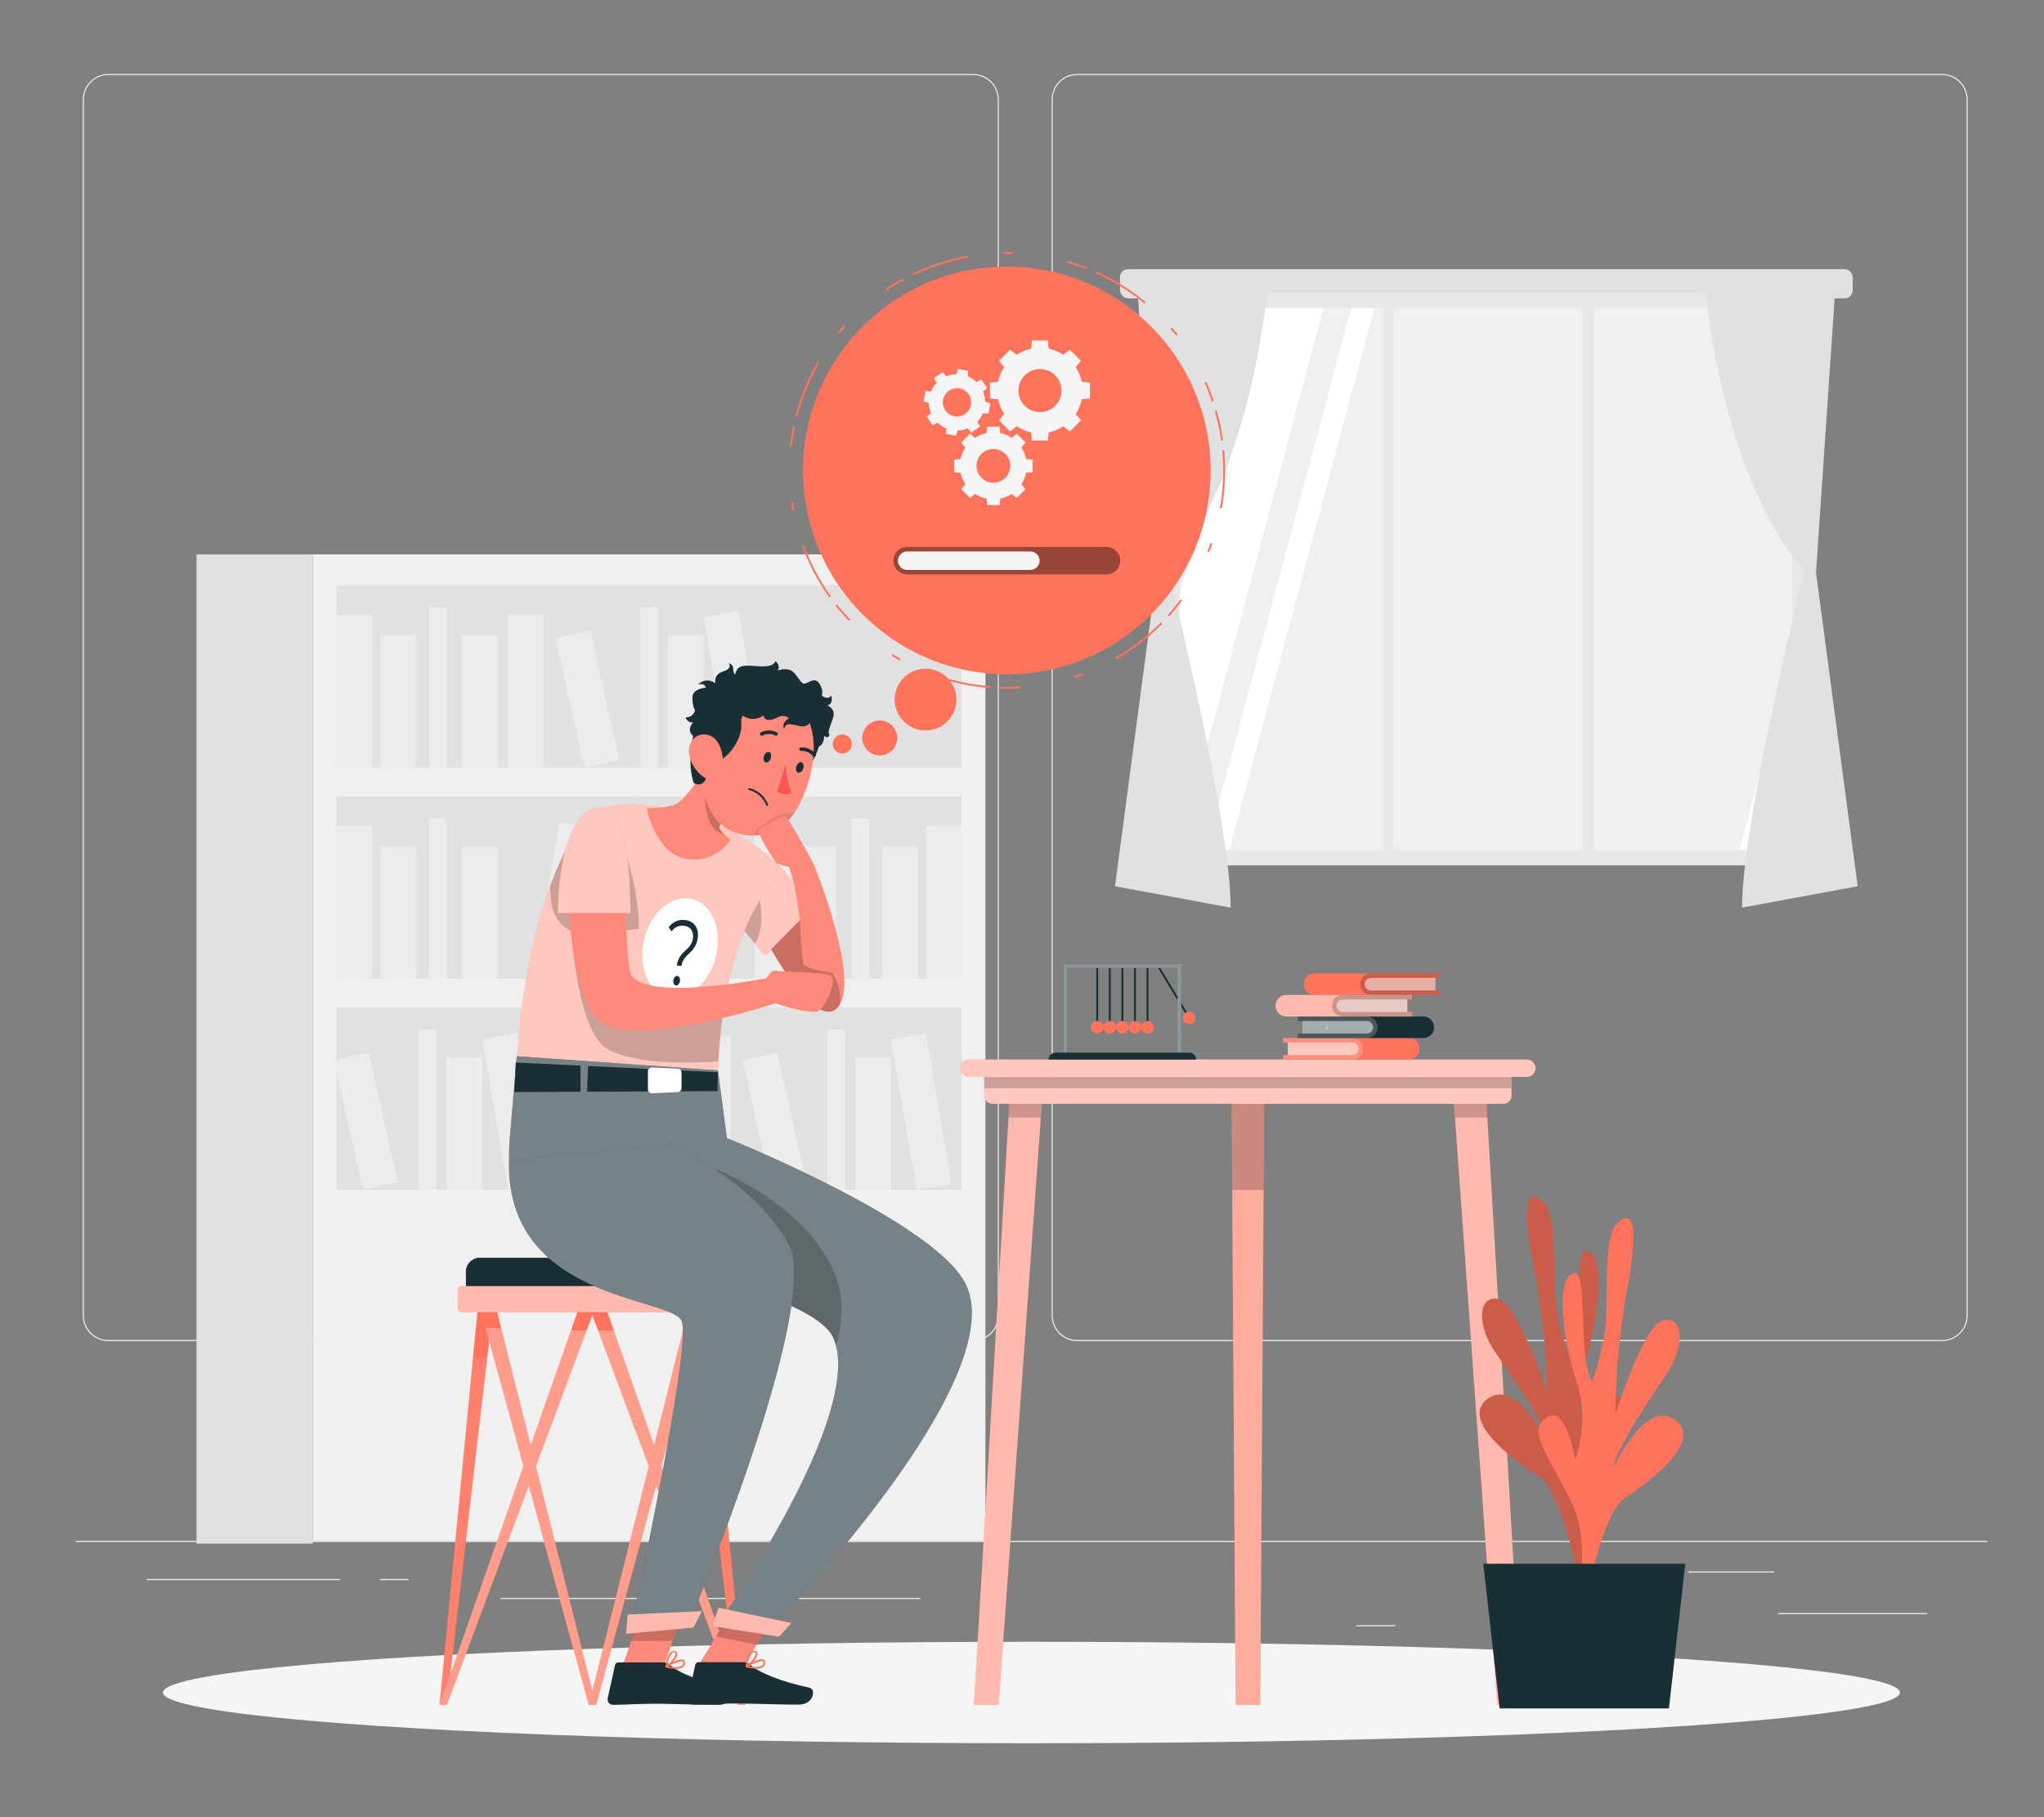 <?xml version="1.0" encoding="UTF-8"?>
<svg id="Layer_2" data-name="Layer 2" xmlns="http://www.w3.org/2000/svg" viewBox="0 0 540 480">
  <rect x="0" y="0" width="540" height="480" fill="#808080" stroke="none"/>
  <defs>
    <style>
      .cls-1, .cls-2, .cls-3, .cls-4, .cls-5, .cls-6, .cls-7, .cls-8, .cls-9, .cls-10, .cls-11, .cls-12, .cls-13, .cls-14, .cls-15, .cls-16, .cls-17, .cls-18, .cls-19, .cls-20 {
        stroke-width: 0px;
      }

      .cls-1, .cls-3 {
        opacity: .2;
      }

      .cls-1, .cls-3, .cls-12, .cls-15, .cls-16, .cls-18, .cls-19, .cls-21 {
        isolation: isolate;
      }

      .cls-1, .cls-7, .cls-12, .cls-14, .cls-16, .cls-19, .cls-20 {
        fill: #fff;
      }

      .cls-2 {
        fill: #ff735d;
      }

      .cls-4 {
        fill: #e1e1e1;
      }

      .cls-5 {
        fill: #ececec;
      }

      .cls-6 {
        fill: #fd897b;
      }

      .cls-7, .cls-12, .cls-21 {
        opacity: .5;
      }

      .cls-22 {
        stroke: #ff735d;
        stroke-dasharray: 0 0 0 0 0 0 5 3 15 10 2 15;
      }

      .cls-22, .cls-10, .cls-23, .cls-21, .cls-24 {
        fill: none;
      }

      .cls-22, .cls-23, .cls-24 {
        stroke-linecap: round;
        stroke-linejoin: round;
      }

      .cls-22, .cls-24 {
        stroke-width: .5px;
      }

      .cls-8 {
        fill: #f5f5f5;
      }

      .cls-9 {
        fill: #f0f0f0;
      }

      .cls-23, .cls-24 {
        stroke: #1a2e35;
      }

      .cls-11 {
        fill: #1a2e35;
      }

      .cls-13 {
        fill: #e7e7e7;
      }

      .cls-15, .cls-25 {
        opacity: .1;
      }

      .cls-16 {
        opacity: .6;
      }

      .cls-17 {
        fill: #fd5652;
      }

      .cls-18, .cls-19 {
        opacity: .4;
      }

      .cls-21 {
        stroke: #fff;
        stroke-miterlimit: 10;
      }

      .cls-20 {
        opacity: .3;
      }
    </style>
  </defs>
  <g id="Layer_2-2" data-name="Layer 2">
    <g>
      <rect class="cls-10" width="540" height="480"/>
      <g>
        <g>
          <rect class="cls-5" x="20" y="407.02" width="505" height=".3"/>
          <rect class="cls-5" x="469.86" y="426.07" width="39.2" height=".3"/>
          <rect class="cls-5" x="358.33" y="429.28" width="10.29" height=".3"/>
          <rect class="cls-5" x="445.97" y="415.08" width="22.71" height=".3"/>
          <rect class="cls-5" x="38.73" y="417.07" width="51.11" height=".3"/>
          <rect class="cls-5" x="100.38" y="417.07" width="7.49" height=".3"/>
          <rect class="cls-5" x="132.24" y="422.07" width="110.85" height=".3"/>
          <path class="cls-5" d="m257.13,354.25H28.62c-3.72,0-6.75-3.03-6.75-6.75V26.29c0-3.72,3.03-6.75,6.75-6.75h228.51c3.72,0,6.75,3.03,6.75,6.75v321.21c0,3.72-3.03,6.75-6.75,6.75ZM28.62,19.83c-3.56,0-6.46,2.9-6.46,6.46v321.21c0,3.56,2.9,6.46,6.46,6.46h228.51c3.56,0,6.46-2.9,6.46-6.46V26.29c0-3.56-2.9-6.46-6.46-6.46H28.62Z"/>
          <path class="cls-5" d="m513.09,354.25h-228.51c-3.72,0-6.75-3.03-6.75-6.75V26.29c0-3.72,3.03-6.75,6.75-6.75h228.51c3.72,0,6.75,3.03,6.75,6.75v321.21c0,3.72-3.03,6.75-6.75,6.75ZM284.58,19.83c-3.56,0-6.46,2.9-6.46,6.46v321.21c0,3.56,2.9,6.46,6.46,6.46h228.51c3.56,0,6.46-2.9,6.46-6.46V26.29c0-3.56-2.9-6.46-6.46-6.46h-228.51Z"/>
        </g>
        <g>
          <g>
            <rect class="cls-9" x="82.59" y="146.44" width="177.75" height="260.61"/>
            <g>
              <rect class="cls-4" x="88.88" y="154.65" width="165.19" height="48.13"/>
              <rect class="cls-5" x="88.88" y="162.44" width="9.38" height="40.34"/>
              <rect class="cls-5" x="134.25" y="162.44" width="9.38" height="40.34"/>
              <rect class="cls-5" x="189.25" y="161.94" width="9.38" height="40.34" transform="translate(-28.11 35.59) rotate(-9.78)"/>
              <rect class="cls-5" x="100.5" y="167.76" width="9.38" height="35.02"/>
              <rect class="cls-5" x="122.07" y="167.76" width="9.38" height="35.02"/>
              <rect class="cls-5" x="176.51" y="167.76" width="9.38" height="35.02"/>
              <rect class="cls-5" x="150.49" y="167.16" width="9.38" height="35.02" transform="translate(-36.36 38.06) rotate(-12.53)"/>
              <rect class="cls-5" x="113.31" y="160.44" width="4.69" height="42.34"/>
              <rect class="cls-5" x="169.12" y="160.44" width="4.69" height="42.34"/>
            </g>
            <g>
              <rect class="cls-4" x="88.88" y="210.4" width="165.19" height="48.13" transform="translate(342.94 468.93) rotate(180)"/>
              <rect class="cls-5" x="244.68" y="218.19" width="9.38" height="40.34" transform="translate(498.74 476.73) rotate(180)"/>
              <rect class="cls-5" x="199.31" y="218.19" width="9.38" height="40.34" transform="translate(408 476.73) rotate(180)"/>
              <rect class="cls-5" x="144.3" y="217.69" width="9.38" height="40.34" transform="translate(255.43 497.57) rotate(-170.22)"/>
              <rect class="cls-5" x="233.05" y="223.51" width="9.38" height="35.02" transform="translate(475.49 482.04) rotate(180)"/>
              <rect class="cls-5" x="211.48" y="223.51" width="9.38" height="35.02" transform="translate(432.35 482.04) rotate(180)"/>
              <rect class="cls-5" x="157.04" y="223.51" width="9.38" height="35.02" transform="translate(323.47 482.04) rotate(180)"/>
              <rect class="cls-5" x="183.07" y="222.91" width="9.38" height="35.02" transform="translate(318.91 515.84) rotate(-167.47)"/>
              <rect class="cls-5" x="224.94" y="216.19" width="4.69" height="42.34" transform="translate(454.57 474.72) rotate(180)"/>
              <rect class="cls-5" x="169.12" y="216.19" width="4.69" height="42.34" transform="translate(342.94 474.72) rotate(180)"/>
              <rect class="cls-5" x="88.88" y="218.19" width="9.38" height="40.34"/>
              <rect class="cls-5" x="100.5" y="223.51" width="9.38" height="35.02"/>
              <rect class="cls-5" x="122.07" y="223.51" width="9.38" height="35.02"/>
              <rect class="cls-5" x="113.31" y="216.19" width="4.69" height="42.34"/>
            </g>
            <g>
              <rect class="cls-4" x="88.88" y="266.15" width="165.19" height="48.13"/>
              <g>
                <rect class="cls-5" x="183.69" y="273.95" width="9.38" height="40.34"/>
                <rect class="cls-5" x="238.69" y="273.44" width="9.38" height="40.34" transform="translate(-46.33 45.6) rotate(-9.78)"/>
                <rect class="cls-5" x="149.94" y="279.26" width="9.38" height="35.02"/>
                <rect class="cls-5" x="171.51" y="279.26" width="9.38" height="35.02"/>
                <rect class="cls-5" x="225.95" y="279.26" width="9.38" height="35.02"/>
                <rect class="cls-5" x="199.92" y="278.66" width="9.38" height="35.02" transform="translate(-59.37 51.43) rotate(-12.53)"/>
                <rect class="cls-5" x="162.75" y="271.94" width="4.69" height="42.34"/>
                <rect class="cls-5" x="218.56" y="271.94" width="4.69" height="42.34"/>
                <rect class="cls-5" x="130.74" y="273.44" width="9.38" height="40.34" transform="translate(-47.9 27.27) rotate(-9.78)"/>
                <rect class="cls-5" x="117.99" y="279.26" width="9.38" height="35.02"/>
                <rect class="cls-5" x="91.97" y="278.66" width="9.38" height="35.02" transform="translate(-61.94 28.02) rotate(-12.53)"/>
                <rect class="cls-5" x="110.61" y="271.94" width="4.69" height="42.34"/>
              </g>
            </g>
            <rect class="cls-4" x="51.93" y="146.44" width="30.67" height="261.29" transform="translate(134.52 554.18) rotate(180)"/>
          </g>
          <g>
            <rect class="cls-4" x="295.9" y="71.1" width="193.56" height="7.71" rx="2.12" ry="2.12"/>
            <rect class="cls-13" x="307.4" y="77.23" width="170.56" height="151.35"/>
            <rect class="cls-9" x="311.67" y="81.37" width="161.8" height="143.13"/>
            <polygon class="cls-14" points="349.64 81.37 311.67 224.2 311.67 157.08 331.72 81.37 349.64 81.37"/>
            <polygon class="cls-14" points="363.09 81.37 324.78 224.51 318.67 224.51 356.98 81.37 363.09 81.37"/>
            <polygon class="cls-14" points="473.47 171.69 473.47 194.56 465.72 224.51 459.6 224.51 473.47 171.69"/>
            <rect class="cls-13" x="365.38" y="78.8" width="2.73" height="148.9"/>
            <rect class="cls-13" x="418.2" y="78.8" width="2.73" height="148.9"/>
            <g>
              <path class="cls-4" d="m450.16,73.56s3.92,51.21,26.49,77.3c0,0-16.44,65.9-16.42,88.88l30.55-5.64-11.01-82.86,5.27-77.68h-34.87Z"/>
              <path class="cls-4" d="m335.19,73.56s-3.92,51.21-26.49,77.3c0,0,16.44,65.9,16.42,88.88l-30.55-5.64,11.01-82.86-5.27-77.68h34.87Z"/>
            </g>
          </g>
        </g>
        <ellipse id="_Path_" data-name="&amp;lt;Path&amp;gt;" class="cls-8" cx="272.5" cy="447.07" rx="229.44" ry="13.4"/>
        <g>
          <g>
            <g>
              <polygon class="cls-2" points="326.43 450.34 332.94 450.34 334 287.49 325.36 287.49 326.43 450.34"/>
              <polygon class="cls-19" points="325.36 287.75 325.53 314.03 326.42 450.34 332.94 450.34 333.83 314.03 334 287.75 325.36 287.75"/>
              <polygon class="cls-3" points="325.36 287.75 325.53 314.32 333.83 314.32 334 287.75 325.36 287.75"/>
            </g>
            <g>
              <polygon class="cls-2" points="257.31 450.34 263.82 450.34 275.52 287.49 266.88 287.49 257.31 450.34"/>
              <polygon class="cls-12" points="257.31 450.34 263.82 450.34 274.95 295.58 275.52 287.75 266.88 287.75 266.41 295.58 257.31 450.34"/>
              <polygon class="cls-3" points="266.41 295.19 274.95 295.19 275.52 287.75 266.88 287.75 266.41 295.19"/>
            </g>
            <g>
              <polygon class="cls-2" points="395.54 450.34 402.05 450.34 392.48 287.49 383.85 287.49 395.54 450.34"/>
              <polygon class="cls-12" points="383.85 287.75 384.42 295.58 395.55 450.34 402.05 450.34 392.95 295.58 392.49 287.75 383.85 287.75"/>
              <polygon class="cls-3" points="392.49 287.75 383.85 287.75 384.42 295.19 392.95 295.19 392.49 287.75"/>
            </g>
            <g>
              <path class="cls-2" d="m262.2,283.41h134.97c1.19,0,2.16.97,2.16,2.16v5.99h-139.29v-5.99c0-1.19.97-2.16,2.16-2.16Z" transform="translate(659.36 574.98) rotate(180)"/>
              <path class="cls-16" d="m262.2,283.41h134.97c1.19,0,2.16.97,2.16,2.16v5.99h-139.29v-5.99c0-1.19.97-2.16,2.16-2.16Z" transform="translate(659.36 574.98) rotate(180)"/>
            </g>
            <rect class="cls-3" x="260.04" y="283.41" width="139.29" height="4.08" transform="translate(659.36 570.9) rotate(180)"/>
            <g>
              <path class="cls-2" d="m256,284.47h147.36c1.27,0,2.3-1.03,2.3-2.3h0c0-1.27-1.03-2.3-2.3-2.3h-147.36c-1.27,0-2.3,1.03-2.3,2.3h0c0,1.27,1.03,2.3,2.3,2.3Z"/>
              <path class="cls-16" d="m256,284.47h147.36c1.27,0,2.3-1.03,2.3-2.3h0c0-1.27-1.03-2.3-2.3-2.3h-147.36c-1.27,0-2.3,1.03-2.3,2.3h0c0,1.27,1.03,2.3,2.3,2.3Z"/>
            </g>
          </g>
          <g>
            <path class="cls-2" d="m340.24,275.37v3.33h-1.23v1.18h33.18c.79,0,1.5-.32,2.01-.83.52-.51.84-1.22.84-2.01,0-1.57-1.28-2.85-2.85-2.85h-33.18v1.18h1.23Z"/>
            <path class="cls-1" d="m340.24,275.37v3.33h-1.23v1.18h18.28c.78,0,1.49-.32,2.01-.83.51-.51.83-1.22.83-2.01,0-1.57-1.28-2.85-2.84-2.85h-18.28v1.18h1.23Z"/>
            <path class="cls-12" d="m357.29,275.37h-17.05v3.33h17.05c.91,0,1.66-.75,1.66-1.66s-.75-1.67-1.66-1.67Z"/>
          </g>
          <g>
            <path class="cls-11" d="m344.07,269.68v3.33h-1.23v1.18h33.18c.79,0,1.5-.32,2.01-.83.52-.51.84-1.22.84-2.01,0-1.57-1.28-2.85-2.85-2.85h-33.18v1.18h1.23Z"/>
            <path class="cls-1" d="m344.07,269.68v3.33h-1.23v1.18h18.28c.78,0,1.49-.32,2.01-.83.51-.51.83-1.22.83-2.01,0-1.57-1.28-2.85-2.84-2.85h-18.28v1.18h1.23Z"/>
            <path class="cls-12" d="m361.13,269.68h-17.05v3.33h17.05c.91,0,1.66-.75,1.66-1.66s-.75-1.67-1.66-1.67Z"/>
          </g>
          <g>
            <path class="cls-2" d="m379.23,261.62v-3.33h1.23v-1.18h-33.18c-.79,0-1.5.32-2.01.83-.52.51-.84,1.22-.84,2.01,0,1.57,1.28,2.85,2.85,2.85h33.18v-1.18h-1.23Z"/>
            <path class="cls-3" d="m379.23,261.62v-3.33h1.23v-1.18h-18.28c-.78,0-1.49.32-2.01.83-.51.51-.83,1.22-.83,2.01,0,1.57,1.28,2.85,2.84,2.85h18.28v-1.18h-1.23Z"/>
            <path class="cls-12" d="m362.17,261.62h17.05v-3.33h-17.05c-.91,0-1.66.75-1.66,1.66s.75,1.67,1.66,1.67Z"/>
          </g>
          <g>
            <path class="cls-2" d="m371.79,263.99v3.33h1.23v1.18h-33.18c-.79,0-1.5-.32-2.01-.83-.52-.51-.84-1.22-.84-2.01,0-1.57,1.28-2.85,2.85-2.85h33.18v1.18h-1.23Z"/>
            <path class="cls-12" d="m371.79,263.99v3.33h1.23v1.18h-33.18c-.79,0-1.5-.32-2.01-.83-.52-.51-.84-1.22-.84-2.01,0-1.57,1.28-2.85,2.85-2.85h33.18v1.18h-1.23Z"/>
            <path class="cls-3" d="m371.79,263.99v3.33h1.23v1.18h-18.28c-.78,0-1.49-.32-2.01-.83-.51-.51-.83-1.22-.83-2.01,0-1.57,1.28-2.85,2.84-2.85h18.28v1.18h-1.23Z"/>
            <path class="cls-12" d="m354.74,263.99h17.05v3.33h-17.05c-.91,0-1.66-.75-1.66-1.66s.75-1.67,1.66-1.67Z"/>
          </g>
          <path class="cls-12" d="m350.66,270.17v1.66h-.65c.37,0,.65-.75.65-1.66Z"/>
          <g>
            <line class="cls-24" x1="314.16" y1="268.86" x2="305.89" y2="255.09"/>
            <circle class="cls-2" cx="314.16" cy="268.86" r="1.66"/>
            <line class="cls-24" x1="289.87" y1="271.34" x2="289.87" y2="255.21"/>
            <line class="cls-24" x1="293.19" y1="271.34" x2="293.19" y2="255.21"/>
            <line class="cls-24" x1="296.52" y1="271.34" x2="296.52" y2="255.21"/>
            <line class="cls-24" x1="299.84" y1="271.34" x2="299.84" y2="255.21"/>
            <line class="cls-24" x1="303.17" y1="271.34" x2="303.17" y2="255.21"/>
            <polyline class="cls-23" points="281.46 278.7 281.46 255.21 311.57 255.21 311.57 278.7"/>
            <polyline class="cls-21" points="281.46 278.7 281.46 255.21 311.57 255.21 311.57 278.7"/>
            <path class="cls-11" d="m314.17,278.05h-35.31c-1.01,0-1.83.82-1.83,1.83h38.97c0-1.01-.82-1.83-1.83-1.83Z"/>
            <circle class="cls-2" cx="289.87" cy="271.34" r="1.66"/>
            <circle class="cls-2" cx="293.19" cy="271.34" r="1.66"/>
            <circle class="cls-2" cx="296.52" cy="271.34" r="1.66"/>
            <circle class="cls-2" cx="299.84" cy="271.34" r="1.66"/>
            <circle class="cls-2" cx="303.17" cy="271.34" r="1.66"/>
          </g>
        </g>
        <g>
          <path class="cls-2" d="m420.67,417.51s-6.64-14.48.95-28.75c7.58-14.27,9.78-17.63,4.95-20.56-4.83-2.92-7.05,11.42-7.05,11.42,0,0-4.07-9.87-.71-20.19,3.36-10.32,5.47-27.14.88-28.94-4.59-1.8-.88,20.98-4.86,28.74,0,0-3.35-8.65-3.9-16.94-.55-8.29.31-21.53-3.32-24.93-3.63-3.4-5.95-1.05-2.39,17.25,3.56,18.3,3.54,33.18,3.54,33.18,0,0-7.87-24.01-13.16-24.71-5.28-.7-5.28,7.07-.75,13.82,4.52,6.74,13.25,18.82,14.68,25.04,0,0-8.64-18.07-16.42-12.53-7.77,5.54,6.77,16.45,13.25,20.39,6.48,3.94,10.98,28.66,10.98,28.66l3.34-.96Z"/>
          <path class="cls-3" d="m420.67,417.51s-6.64-14.48.95-28.75c7.58-14.27,9.78-17.63,4.95-20.56-4.83-2.92-7.05,11.42-7.05,11.42,0,0-4.07-9.87-.71-20.19,3.36-10.32,5.47-27.14.88-28.94-4.59-1.8-.88,20.98-4.86,28.74,0,0-3.35-8.65-3.9-16.94-.55-8.29.31-21.53-3.32-24.93-3.63-3.4-5.95-1.05-2.39,17.25,3.56,18.3,3.54,33.18,3.54,33.18,0,0-7.87-24.01-13.16-24.71-5.28-.7-5.28,7.07-.75,13.82,4.52,6.74,13.25,18.82,14.68,25.04,0,0-8.64-18.07-16.42-12.53-7.77,5.54,6.77,16.45,13.25,20.39,6.48,3.94,10.98,28.66,10.98,28.66l3.34-.96Z"/>
          <path class="cls-2" d="m415.44,423.45s6.46-14.57-1.29-28.73c-7.75-14.16-9.99-17.49-5.19-20.48,4.8-3,7.19,11.31,7.19,11.31,0,0,3.96-9.93.47-20.2-3.49-10.27-5.8-27.06-1.23-28.93,4.57-1.87,1.13,20.96,5.21,28.67,0,0,3.24-8.69,3.7-16.99.45-8.3-.57-21.53,3.02-24.98,3.59-3.45,5.94-1.14,2.59,17.22-3.35,18.35-3.14,33.23-3.14,33.23,0,0,7.58-24.12,12.86-24.9,5.28-.78,5.36,6.99.92,13.8-4.44,6.81-13.02,19.02-14.38,25.26,0,0,8.42-18.19,16.26-12.77,7.84,5.42-6.57,16.55-13,20.59-6.43,4.04-10.64,28.82-10.64,28.82l-3.35-.91Z"/>
          <polygon class="cls-11" points="445.23 413.06 391.86 413.06 396.18 451.26 440.91 451.26 445.23 413.06"/>
        </g>
        <g>
          <g>
            <polygon class="cls-2" points="116.11 450.34 118.04 450.34 130.51 343.29 126.38 343.86 116.11 450.34"/>
            <polygon class="cls-2" points="186.59 343.86 182.46 343.29 194.93 450.34 196.86 450.34 186.59 343.86"/>
          </g>
          <g class="cls-25">
            <polygon class="cls-14" points="124.96 358.64 116.11 450.34 118.04 450.34 128.73 358.64 124.96 358.64"/>
            <polygon class="cls-14" points="184.25 358.64 194.93 450.34 196.86 450.34 188.02 358.64 184.25 358.64"/>
          </g>
          <path class="cls-2" d="m196.86,450.34l-22.13-63.08,11.87-43.39-4.13-.58-9.67,38.46-13.49-38.46-2.81.39-2.81-.39-13.49,38.46-9.67-38.46-4.13.58,11.87,43.39-22.13,63.08h1.93l21.62-57.89,15.83,57.89h1.98l15.83-57.89,21.62,57.89h1.93Zm-40.37-3.74l-14.9-59.29,14.9-39.91,14.9,39.91-14.9,59.29Z"/>
          <path class="cls-11" d="m126.75,332.23h59.47c2.02,0,3.66,1.64,3.66,3.66v8.51h-66.79v-8.51c0-2.02,1.64-3.66,3.66-3.66Z"/>
          <rect class="cls-2" x="120.93" y="339.72" width="71.11" height="6.87" rx="1.05" ry="1.05"/>
          <rect class="cls-7" x="120.93" y="339.72" width="71.11" height="6.87" rx="1.05" ry="1.05"/>
          <path class="cls-20" d="m184.6,351.15c-1.4.03-2.78.05-4.14.08l-7.67,30.52-10.64-30.31c-1.42,0-2.8,0-4.16,0l13.4,35.88-14.9,59.29-14.9-59.29,13.4-35.88c-1.42,0-2.81-.01-4.16-.03l-10.65,30.34-7.75-30.82c-1.47-.07-2.86-.15-4.19-.24l10,36.57-22.13,63.08h1.93l21.62-57.89,15.83,57.89h1.98l15.83-57.89,21.62,57.89h1.93l-22.13-63.08,9.87-36.11Z"/>
        </g>
        <g id="_Group_" data-name="&amp;lt;Group&amp;gt;">
          <g>
            <path class="cls-2" d="m207.11,230.02c2.88,2.35,5.17,12.21,5.17,12.21l-10.14,10.32-9.25-11.37s7.72-16.46,14.22-11.15Z"/>
            <path class="cls-16" d="m212.28,242.23l-10.14,10.32-2.7-3.31-6.54-8.06s2.69-5.73,6.21-9.34c2.46-2.51,5.34-4,8-1.82,2.88,2.34,5.17,12.21,5.17,12.21Z"/>
            <path class="cls-3" d="m199.44,249.24l-6.54-8.06s2.69-5.73,6.21-9.34c0,0,4.31,11.09.33,17.4Z"/>
          </g>
          <g>
            <path class="cls-2" d="m189.59,286.35c.08-10.3,1.65-41.77,17.52-56.34,0,0-3.36-3.97-9.88-8.14-6.07-3.89-14.88-7.94-26.26-9.09-6.31-.64-7.48-.38-15.34,1.3,0,0-18,21.49-19.28,72.26h53.25Z"/>
            <path class="cls-16" d="m189.59,286.35c.01-1.56.06-3.59.18-5.98.21-4.22.69-9.55,1.63-15.25,2.08-12.43,6.47-26.63,15.7-35.1,0,0-3.35-3.98-9.87-8.14-6.07-3.88-14.89-7.93-26.27-9.09-6.31-.64-7.48-.38-15.34,1.3,0,0-2.24,2.67-5.19,8.37-1.61,3.08-3.42,7.04-5.2,11.95-4.26,11.71-8.31,28.78-8.9,51.94h53.25Z"/>
            <g>
              <path class="cls-14" d="m189.11,252.72c-1.79,7.12-7.46,11.82-12.68,10.51-5.22-1.31-8-8.14-6.21-15.25s7.46-11.82,12.68-10.51c5.22,1.31,8,8.14,6.21,15.25Z"/>
              <path class="cls-11" d="m183.05,247.95c.29-1.75-.49-3.12-2.18-3.39-1.4-.23-2.54.28-3.48,1.45l-.72-1.11c1.15-1.45,2.68-2.15,4.53-1.85,2.31.38,3.53,2.25,3.11,4.84-.68,4.14-3.73,3.84-4.3,7.31l-1.22-.2c.65-4,3.74-3.87,4.26-7.04Zm-5.15,10.95c.12-.7.58-1.17,1.06-1.1.5.08.79.68.67,1.38-.11.68-.59,1.2-1.08,1.12-.48-.08-.76-.72-.65-1.4Z"/>
            </g>
            <path class="cls-3" d="m166.02,262.46c-1.6-1.35-3.36-5.8-5-11.12,4.97.43,4.42-5.57,4.42-5.57l3.37-.46s.18-8.21-3.04-18.27c-1.52-4.75-10.48-4.59-15.34-4.58-1.61,3.08-3.42,7.04-5.2,11.95.58,3.89,0,8.69,5.71,11.52,1,12.58,3.53,28.01,9.85,31.34,7.29,3.83,20.69,3.67,28.97,3.1.21-4.22.69-9.55,1.63-15.25-7.94.22-22,.19-25.38-2.65Z"/>
          </g>
          <path class="cls-6" d="m158.99,215.57c6.98-1.48,5.59,32.41,7.46,41.05,1.87,8.63,36.78,1.64,36.78,1.64l1.61,6.77s-34.66,11.33-45.18,5.48c-9.36-5.21-9.6-32.17-9.36-41.77.23-9.6,5.56-12.5,8.69-13.16Z"/>
          <path class="cls-6" d="m191.36,220.42c.79.76,1.65,1.33,1.65,1.33,0,0-3.59,6.39-11.7,5.12-8.11-1.28-10.45-13.4-10.45-13.4,0,0,5.29.06,7.64-1.02,2.35-1.07,7.29-8.35,7.29-8.35l1.48,1.28,9.18,7.94s-6.56,3.74-6.4,5.15c.06.63.67,1.36,1.31,1.95Z"/>
          <path class="cls-3" d="m190.04,218.47c.06.63.67,1.36,1.31,1.95-6.88-1.41-4.85-14.99-4.85-14.99,0,0,.27-.02.76-.05l9.18,7.94s-6.56,3.74-6.4,5.15Z"/>
          <g>
            <path class="cls-11" d="m217.4,190.47s.15,11.3-7.69,15.51c-7.85,4.21-4.45-20.84-4.45-20.84l12.14,5.34Z"/>
            <path class="cls-6" d="m212.06,210.64c-.53,1.22-1.11,2.35-1.73,3.38-.2.32-.39.63-.6.91-.07.09-.14.19-.21.28-2.19,2.91-5.33,4.71-8.61,5.28-.54.09-1.1.15-1.65.19-4.47.21-8.97-1.82-11.5-6.39-.09-.14-.17-.28-.24-.43-3.23-6.24-1.38-11.69.98-21.17.49-2.05,1.42-3.94,2.78-5.55,4.73-5.66,13.16-6.4,18.79-1.67,6.91,5.69,5.51,17.16,1.99,25.16Z"/>
            <path class="cls-11" d="m201.83,199.74c-.29.74-.03,1.49.47,1.65.5.16,1.09-.34,1.33-1.09.24-.75.02-1.5-.47-1.65-.49-.15-1.08.33-1.33,1.09Z"/>
            <path class="cls-11" d="m210.4,202.43c-.29.74-.02,1.5.47,1.65.49.15,1.09-.34,1.33-1.09.24-.75.02-1.5-.47-1.65-.49-.15-1.1.38-1.33,1.09Z"/>
            <path class="cls-17" d="m207.56,201.95c.18,2.6.71,5.17,1.59,7.62-1.29.42-2.7.25-3.86-.46l2.27-7.16Z"/>
            <path class="cls-11" d="m200.94,194.26c.14.1.33.12.49.04,1.05-.55,2.3-.56,3.37-.04.22.13.5.06.64-.16.13-.22.06-.5-.16-.64,0,0,0,0,0,0-1.33-.69-2.92-.69-4.25,0-.23.11-.34.38-.23.61,0,0,0,0,0,.01.04.07.09.12.14.17Z"/>
            <path class="cls-11" d="m197.98,208.18h0c2.27.56,4.11,2.2,4.95,4.37.04.13-.03.27-.16.31-.12.04-.26-.02-.3-.14,0,0,0-.01,0-.02-.82-2-2.53-3.5-4.62-4.04-.13-.03-.21-.16-.18-.28,0,0,0-.02,0-.03.03-.13.16-.21.28-.18,0,0,.02,0,.03,0Z"/>
            <path class="cls-11" d="m215.15,199.82c.09.01.19,0,.27-.05.2-.16.23-.46.06-.65,0,0,0,0,0,0-.95-1.17-2.41-1.8-3.91-1.69-.25.03-.43.27-.4.52,0,0,0,0,0,0,.04.25.27.43.52.4h0c1.19-.05,2.33.47,3.08,1.39.11.09.25.12.39.09Z"/>
            <path class="cls-11" d="m183.24,206.76h0c1.23.98,3.09.24,3.26-1.33.34-3.07,1.24-5.69,2.02-5.71,1.37-.02,1.06,1.51,1.06,1.51,3.25-1.46,6.66-6.37,6.24-10.22-.31-2.76,2.73-4.41,5.17-3.21,0,0-9.48-6.82-12.18-4.77-2.7,2.06-6.35,9-6.39,17.85-.01,2.41.32,4.33.81,5.87Z"/>
            <path class="cls-6" d="m182.04,199.06c.37,2.43,1.69,4.62,3.67,6.07,2.64,1.91,5.08-.18,5.3-3.26.17-2.74-.95-7.12-4.07-7.78-3.12-.67-5.33,1.97-4.91,4.96Z"/>
            <path class="cls-11" d="m194.25,178.13c.55-2.96,2.95-2.26,6.74-2.11,3.79.16,3.84-1.4,3.84-1.4,0,0,1.45,1.01.66,2.5,0,0,2.08-.86,3.65.08s2.35,3.67,3.52,3.36c1.17-.31,2.65-1.75,3.82.02,1.17,1.77.62,3.12.62,3.12,0,0,1.48,1.42,2.5,0,0,0,.7,2.24-1.01,2.63,0,0,2.18.86,1.56,3.04-.62,2.18-1.72,4.03-1.01,4.63,0,0-.23,1.42-1.4.35,0,0,.14,2.84-2.15,3.06,0,0,.44-4.53-1.28-7.57,0,0-.18,2.5-3.02,1.95-2.83-.55-3.43-1.01-4.19.7,0,0-.76-1.64,1.35-2.73,0,0-1.15-1.25-2.96-.31-1.8.94-3.52,1.09-3.79-.47,0,0-3.07,2.57-6.55-.86s-10.97,3.1-12.03,6.23c0,0-1.95-1.17,0-3.57,0,0-1.43.39-1.98-1.33,0,0,1.72.39,2.5-1.87,0,0-.71-.78-.71-3.28s3.57-2.65,3.57-2.65c0,0-.22-1.33-2.09-.86,0,0,1.95-2.11,4.6-.31,0,0-.66-2.26,2.01-3.12,2.67-.86,1.5-2.11,1.5-2.11,0,0,1.09.04,1.17,1.25.11,1.72.55,1.64.55,1.64Z"/>
          </g>
          <g>
            <path class="cls-2" d="m155.62,214.09c6.16-3.44,10.71,2.04,10.95,27.08h-19.19s-.18-22.37,8.25-27.08Z"/>
            <path class="cls-16" d="m155.62,214.09c6.16-3.44,10.71,2.04,10.95,27.08h-19.19s-.18-22.37,8.25-27.08Z"/>
          </g>
          <path class="cls-15" d="m209.73,214.93c-.07.09-.14.19-.21.28-2.19,2.91-5.33,4.71-8.61,5.28-.54.09-1.1.15-1.65.19,0,0,.58-.93.61-1.32.08-.85,6.21-4.24,6.91-4.41.37-.08,2.96-.03,2.96-.03Z"/>
          <path class="cls-6" d="m221.9,265.25c-.05.11-.12.21-.18.31-5.31,8-18-14.78-18-14.78l7.56-7.68s-.94-9.48-2.89-14.13c0,0-2.23-.47-3.1-.83,0,0-2.97-3.78-5.18-8.85,0,0,6.09-3.76,7.11-3.76s7.77,12.78,7.77,12.78c0,0,11.74,28.54,6.91,36.94Z"/>
          <path class="cls-3" d="m221.9,265.25c-.05.11-.12.21-.18.31-5.31,8-18-14.78-18-14.78l7.56-7.68s.52,10.25.99,11.57c.47,1.33,7.57,2.26,7.57,2.26,0,0,2.57,3.47,2.05,8.32Z"/>
          <path class="cls-6" d="m201.7,260.21s1.5-4.09,3.13-3.8,12.41.34,14.51,1.25c2.11.91-1.26,8.64-3.28,9.45-2.02.82-12.03-1.96-13.62-3.14-1.59-1.19-.75-3.76-.75-3.76Z"/>
          <polygon class="cls-6" points="183.65 441.33 194.34 443.59 205.77 424.8 195.08 422.54 183.65 441.33"/>
          <path class="cls-11" d="m196.5,439.06h-11.97c-.4,0-.75.28-.84.68l-1.94,8.78c-.17.79.34,1.56,1.12,1.72.11.02.21.03.32.03,3.87-.06,6.69-.3,11.56-.3,3,0,12.03.31,16.17.31s4.68-4.09,2.98-4.46c-7.6-1.65-13.31-3.95-15.75-6.13-.45-.41-1.04-.64-1.65-.63Z"/>
          <path class="cls-2" d="m197.18,440.43c-.09-.02-.16-.1-.18-.2-.02-.09.03-.18.11-.23.35-.23,3.54-2.18,4.63-1.62.25.12.41.37.4.65.07.47-.12.95-.49,1.25-.56.38-1.22.56-1.89.5-.87-.03-1.74-.15-2.58-.36Zm.68-.33c1.15.39,2.4.33,3.51-.18.24-.21.35-.53.31-.84-.01-.19-.09-.28-.15-.28-.09-.05-.2-.07-.3-.06-1.2.23-2.34.69-3.37,1.35Z"/>
          <path class="cls-2" d="m197.11,440.48c-.07-.05-.11-.13-.11-.21.01-.14.25-2.97,1.39-3.9.27-.24.63-.35.99-.3.37,0,.68.26.75.61.2,1.04-1.77,3.21-2.78,3.76h-.11s-.08.04-.13.04Zm1.58-3.84c-.69.89-1.1,1.96-1.17,3.08,1.02-.76,2.27-2.41,2.14-3.05-.01-.06-.04-.24-.34-.24h-.11c-.19,0-.38.07-.53.2Z"/>
          <polygon class="cls-3" points="195.08 422.54 205.77 424.8 199.87 434.49 189.17 432.23 195.08 422.54"/>
          <polygon class="cls-6" points="163.29 443.57 174.23 443.48 181.36 422.68 170.43 422.76 163.29 443.57"/>
          <path class="cls-11" d="m175.3,439.12h-11.97c-.4,0-.75.28-.84.68l-1.94,8.78c-.17.79.34,1.56,1.12,1.72.11.02.21.03.32.03,3.87-.06,6.69-.3,11.56-.3,3,0,12.03.31,16.17.31s4.68-4.09,2.98-4.46c-7.6-1.65-13.31-3.95-15.75-6.13-.45-.41-1.04-.64-1.65-.63Z"/>
          <path class="cls-2" d="m175.98,440.48c-.09-.02-.16-.1-.18-.2-.02-.09.03-.18.11-.23.35-.23,3.54-2.18,4.63-1.62.25.12.41.37.4.65.07.47-.12.95-.49,1.25-.56.38-1.22.55-1.89.5-.87-.03-1.74-.15-2.58-.36Zm.68-.33c1.15.39,2.4.33,3.51-.18.24-.21.35-.53.31-.84-.01-.19-.09-.28-.15-.28-.09-.05-.2-.07-.3-.06-1.2.23-2.34.69-3.37,1.35Z"/>
          <path class="cls-2" d="m175.92,440.53c-.07-.05-.11-.13-.11-.21.01-.14.25-2.97,1.39-3.9.27-.24.63-.35.99-.3.37,0,.68.26.75.61.2,1.04-1.77,3.21-2.78,3.76h-.11s-.08.04-.13.04Zm1.58-3.84c-.69.89-1.1,1.96-1.17,3.08,1.02-.76,2.27-2.41,2.14-3.05-.01-.06-.04-.24-.34-.24h-.11c-.19,0-.38.07-.53.2Z"/>
          <polygon class="cls-3" points="170.43 422.76 181.36 422.68 177.67 433.41 166.74 433.49 170.43 422.76"/>
          <g>
            <path class="cls-11" d="m134.71,300.29l1.81-21.29,53.15,3.75,2.37,17.87s55.63,22.3,63.24,38.88c11.7,25.5-50.61,89.6-50.61,89.6l-13.98-1.65s37.71-53.7,29.59-73.79c-4.68-11.6-48.63-19.43-48.63-19.43,0,0-40.56.15-36.93-33.94Z"/>
            <path class="cls-19" d="m204.66,429.1l-13.98-1.66s35.48-50.66,30.19-71.89c-.15-.66-.36-1.29-.6-1.89-4.67-11.6-48.62-19.43-48.62-19.43,0,0-8.82.04-17.86-3.38-10.35-3.92-21-12.35-19.08-30.55l1.81-21.29,53.15,3.75,2.37,17.87s55.63,22.29,63.24,38.87c11.7,25.5-50.61,89.61-50.61,89.61Z"/>
            <path class="cls-3" d="m220.87,355.55c-.15-.66-.36-1.29-.6-1.89-4.67-11.6-48.62-19.43-48.62-19.43,0,0-8.82.04-17.86-3.38l34.95-22.16s22.53,8.26,31.28,26.52c3.12,6.53,2.71,13.76.86,20.35Z"/>
          </g>
          <g>
            <polygon class="cls-2" points="205.81 432.33 188.15 429.51 189.85 424.7 209.05 428.71 205.81 432.33"/>
            <polygon class="cls-7" points="205.81 432.33 188.15 429.51 189.85 424.7 209.05 428.71 205.81 432.33"/>
          </g>
          <g>
            <g>
              <polygon class="cls-11" points="155.36 281.59 155.08 288.37 189.57 288.22 189.65 283.22 155.36 281.59"/>
              <polygon class="cls-11" points="153.37 281.49 136.26 280.67 135.89 288.46 153.37 288.38 153.37 281.49"/>
            </g>
            <path class="cls-14" d="m179.09,288.46l-6.7.33c-.67.03-1.22-.42-1.22-1.02v-4.78c0-.6.55-1.06,1.22-1.02l6.7.33c.53.03.96.47.96.99v4.17c0,.52-.43.97-.96.99Z"/>
          </g>
          <g>
            <path class="cls-11" d="m177.54,302.27s21.76,9.83,30.78,26.22c9.02,16.39-26.61,101.03-26.61,101.03l-15.14.78s16.45-75.15,13.48-81.46c-2.96-6.3-46.52-5.37-45.57-42.35l43.06-4.21Z"/>
            <path class="cls-19" d="m177.54,302.27s21.76,9.83,30.78,26.22c9.02,16.39-26.61,101.03-26.61,101.03l-15.14.78s16.45-75.15,13.48-81.46c-2.96-6.3-46.52-5.37-45.57-42.35l43.06-4.21Z"/>
          </g>
          <g>
            <polygon class="cls-2" points="183.2 429.9 165.39 431.54 165.84 426.47 185.45 425.59 183.2 429.9"/>
            <polygon class="cls-7" points="183.2 429.9 165.39 431.54 165.84 426.47 185.45 425.59 183.2 429.9"/>
          </g>
        </g>
        <circle class="cls-22" cx="266" cy="124.27" r="57.39" transform="translate(-21.26 63.62) rotate(-13.12)"/>
        <g>
          <circle class="cls-2" cx="266" cy="124.27" r="53.84"/>
          <g>
            <path class="cls-8" d="m261.53,101.06v4.2l2.16.2c.29,1.41.85,2.72,1.61,3.88l-1.39,1.68,2.97,2.97,1.68-1.39c1.16.76,2.47,1.32,3.88,1.61l.2,2.16h4.2l.2-2.16c1.41-.29,2.72-.85,3.88-1.61l1.68,1.39,2.97-2.97-1.39-1.68c.76-1.16,1.32-2.47,1.61-3.88l2.16-.2v-4.2l-2.16-.2c-.29-1.41-.85-2.72-1.61-3.88l1.39-1.68-2.97-2.97-1.68,1.39c-1.16-.76-2.47-1.32-3.88-1.61l-.2-2.16h-4.2l-.2,2.16c-1.41.29-2.72.85-3.88,1.61l-1.68-1.39-2.97,2.97,1.39,1.68c-.76,1.16-1.32,2.47-1.61,3.88l-2.16.2Zm13.22-3.59c3.14,0,5.69,2.55,5.69,5.69s-2.55,5.69-5.69,5.69-5.69-2.55-5.69-5.69,2.55-5.69,5.69-5.69Z"/>
            <path class="cls-8" d="m264.24,131.72c1.1-.23,2.13-.67,3.04-1.26l1.32,1.09,2.33-2.33-1.09-1.32c.6-.91,1.04-1.94,1.26-3.04l1.7-.16v-3.29l-1.7-.16c-.23-1.1-.67-2.13-1.26-3.04l1.09-1.32-2.33-2.33-1.32,1.09c-.91-.6-1.94-1.04-3.04-1.26l-.16-1.7h-3.29l-.16,1.7c-1.1.23-2.13.67-3.04,1.26l-1.32-1.09-2.33,2.33,1.09,1.32c-.6.91-1.04,1.94-1.26,3.04l-1.7.16v3.29l1.7.16c.23,1.1.67,2.13,1.26,3.04l-1.09,1.32,2.33,2.33,1.32-1.09c.91.6,1.94,1.04,3.04,1.26l.16,1.7h3.29l.16-1.7Zm-6.26-8.67c0-2.46,2-4.46,4.46-4.46s4.46,2,4.46,4.46-2,4.46-4.46,4.46-4.46-2-4.46-4.46Z"/>
            <path class="cls-8" d="m255.68,113.14l.92,1.1,2.28-1.56-.69-1.25c.64-.66,1.16-1.44,1.52-2.31l1.42.13.51-2.72-1.37-.4c-.02-.95-.22-1.86-.57-2.71l1.1-.92-1.56-2.28-1.26.69c-.66-.64-1.44-1.16-2.31-1.52l.13-1.42-2.72-.51-.4,1.37c-.95.02-1.86.22-2.71.57l-.92-1.1-2.28,1.56.69,1.26c-.64.66-1.16,1.44-1.52,2.31l-1.42-.13-.51,2.72,1.37.4c.02.95.22,1.86.57,2.71l-1.1.92,1.56,2.28,1.26-.69c.66.64,1.44,1.16,2.31,1.52l-.13,1.42,2.72.51.4-1.37c.95-.02,1.86-.22,2.71-.57Zm-6.53-7.56c.38-2.03,2.34-3.37,4.37-2.98,2.03.38,3.37,2.34,2.98,4.37-.38,2.03-2.34,3.37-4.37,2.98-2.03-.38-3.37-2.34-2.98-4.37Z"/>
          </g>
          <g>
            <path class="cls-18" d="m292.33,151.73h-52.67c-2,0-3.63-1.62-3.63-3.63h0c0-2,1.62-3.63,3.63-3.63h52.67c2,0,3.63,1.62,3.63,3.63h0c0,2-1.62,3.63-3.63,3.63Z"/>
            <path class="cls-8" d="m239.66,150.55c-1.35,0-2.44-1.1-2.44-2.44s1.1-2.44,2.44-2.44h32.55c1.35,0,2.44,1.1,2.44,2.44s-1.1,2.44-2.44,2.44h-32.55Z"/>
          </g>
          <g>
            <circle class="cls-2" cx="244.51" cy="184.79" r="8.15"/>
            <path class="cls-2" d="m237.04,194.93c0,2.55-2.07,4.62-4.62,4.62s-4.62-2.07-4.62-4.62,2.07-4.62,4.62-4.62,4.62,2.07,4.62,4.62Z"/>
            <path class="cls-2" d="m225.05,196.52c0,1.39-1.13,2.52-2.52,2.52s-2.52-1.13-2.52-2.52,1.13-2.52,2.52-2.52,2.52,1.13,2.52,2.52Z"/>
          </g>
        </g>
      </g>
    </g>
  </g>
</svg>